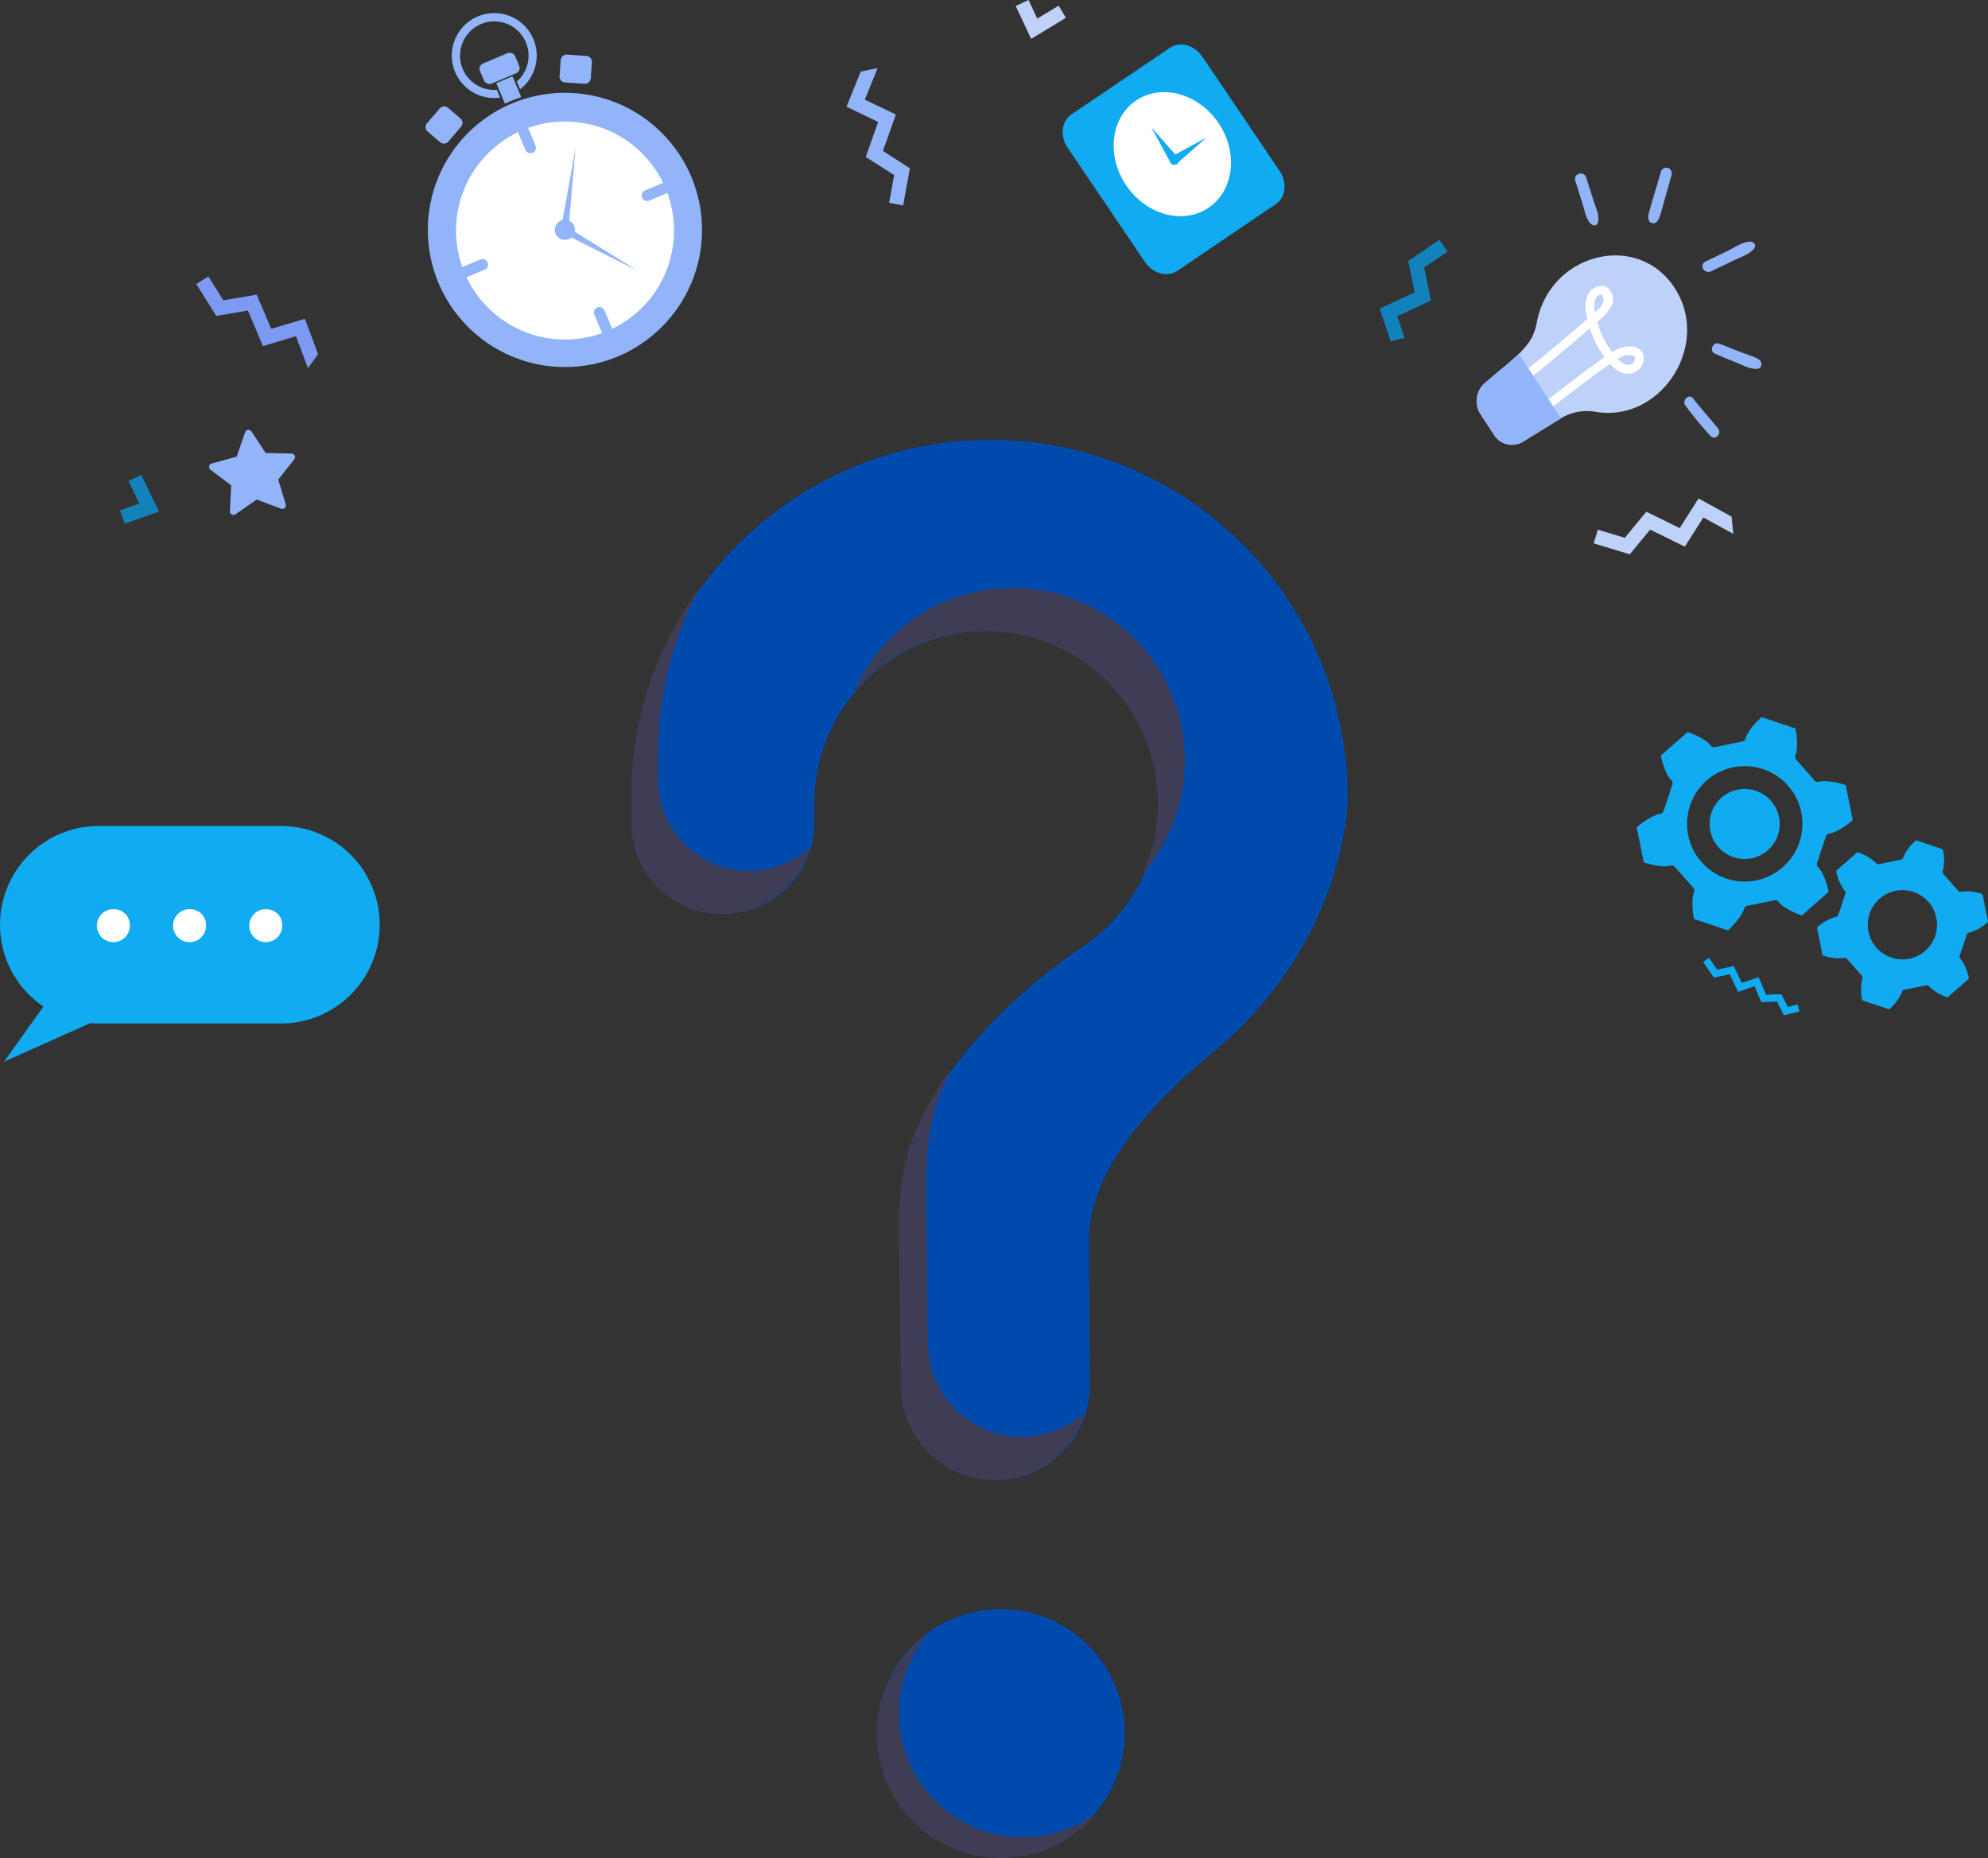 <svg xmlns="http://www.w3.org/2000/svg" id="Layer_1" data-name="Layer 1" viewBox="0 0 737.95 689.63"><rect x="0" y="0" width="737.95" height="689.63" fill="#333333" stroke="none"/><defs><style>.cls-1{fill:#92b5f9;}.cls-2{fill:#fff;}.cls-3{fill:#11abf2;}.cls-4{fill:#7c9af2;}.cls-5{fill:#bed1f9;}.cls-6{fill:#1282bb;}.cls-7{fill:#004aad;}.cls-8{fill:#3f3d56;}</style></defs><g id="Group_1693" data-name="Group 1693"><circle id="Ellipse_174" data-name="Ellipse 174" class="cls-1" cx="209.7" cy="85.33" r="50.89"></circle><path id="Path_6563" data-name="Path 6563" class="cls-1" d="M286.55,151.07A49.57,49.57,0,1,1,313.1,86.2h0A49.62,49.62,0,0,1,286.55,151.07Z" transform="translate(-57.71 -20.01)"></path><circle id="Ellipse_175" data-name="Ellipse 175" class="cls-2" cx="209.74" cy="85.55" r="40.46"></circle><path id="Path_6564" data-name="Path 6564" class="cls-2" d="M282.23,140.76a38.36,38.36,0,1,1,20.56-50.21A38.36,38.36,0,0,1,282.23,140.76Z" transform="translate(-57.71 -20.01)"></path><g id="Group_1688" data-name="Group 1688"><path id="Path_6565" data-name="Path 6565" class="cls-1" d="M236,116.32,229.65,119a2,2,0,1,0,1.42,3.84l.16-.07,6.33-2.65a2,2,0,1,0-1.41-3.84Z" transform="translate(-57.71 -20.01)"></path><path id="Path_6566" data-name="Path 6566" class="cls-1" d="M279.44,134.11a2,2,0,0,0-1.09,2.68l2.65,6.34a2,2,0,0,0,3.78-1.58l-2.66-6.34A2.06,2.06,0,0,0,279.44,134.11Z" transform="translate(-57.71 -20.01)"></path><path id="Path_6567" data-name="Path 6567" class="cls-1" d="M303.57,88l-6.34,2.66a2,2,0,1,0,1.42,3.84l.16-.07,6.33-2.65a2,2,0,0,0-1.42-3.84Z" transform="translate(-57.71 -20.01)"></path><path id="Path_6568" data-name="Path 6568" class="cls-1" d="M251.12,66.53a2.06,2.06,0,0,0-1.1,2.68l2.66,6.33a2,2,0,1,0,3.84-1.41.77.77,0,0,0-.07-.16l-2.65-6.34A2.05,2.05,0,0,0,251.12,66.53Z" transform="translate(-57.71 -20.01)"></path></g><g id="Group_1689" data-name="Group 1689"><path id="Rectangle_486" data-name="Rectangle 486" class="cls-1" d="M265.43,48.31l.42-6.05a2.19,2.19,0,0,1,2.34-2h0l7.24.51a2.2,2.2,0,0,1,2,2.34l-.43,6a2.19,2.19,0,0,1-2.34,2l-7.23-.51a2.18,2.18,0,0,1-2-2.34Z" transform="translate(-57.71 -20.01)"></path></g><g id="Group_1690" data-name="Group 1690"><path id="Rectangle_487" data-name="Rectangle 487" class="cls-1" d="M216.24,65.76l4.7-5.52A2.2,2.2,0,0,1,224,60l4.6,3.93a2.2,2.2,0,0,1,.25,3.09l-4.7,5.51a2.2,2.2,0,0,1-3.1.24l-4.6-3.93a2.19,2.19,0,0,1-.24-3.09Z" transform="translate(-57.71 -20.01)"></path></g><g id="Group_1691" data-name="Group 1691"><rect id="Rectangle_488" data-name="Rectangle 488" class="cls-1" x="236.08" y="41.32" width="14.16" height="8.13" rx="2.14" transform="translate(-56.33 77.64) rotate(-22.77)"></rect><path id="Path_6569" data-name="Path 6569" class="cls-1" d="M242.14,53.35a12.72,12.72,0,1,1,7.42-3.1l1.21,2.9a15.76,15.76,0,1,0-7.41,3.1Z" transform="translate(-57.71 -20.01)"></path><path id="Path_6570" data-name="Path 6570" class="cls-1" d="M247.33,57.49c1.27-.53,2.55-1,3.85-1.44l-3.24-7.71-6,2.52,3.2,7.62C245.84,58.14,246.58,57.8,247.33,57.49Z" transform="translate(-57.71 -20.01)"></path></g><g id="Group_1692" data-name="Group 1692"><path id="Path_6571" data-name="Path 6571" class="cls-1" d="M270.84,103.86a3.74,3.74,0,1,1-4.9-2h0A3.75,3.75,0,0,1,270.84,103.86Z" transform="translate(-57.71 -20.01)"></path><path id="Path_6572" data-name="Path 6572" class="cls-1" d="M271.37,74.79l-2.67,30.67a1.41,1.41,0,0,1-2.8-.24C265.91,105.09,265.68,106.45,271.37,74.79Z" transform="translate(-57.71 -20.01)"></path><path id="Path_6573" data-name="Path 6573" class="cls-1" d="M294.37,120.48l-27.51-13.81a1.41,1.41,0,0,1,1.17-2.56l.09,0C268.23,104.21,267.06,103.49,294.37,120.48Z" transform="translate(-57.71 -20.01)"></path><path id="Path_6574" data-name="Path 6574" class="cls-1" d="M268.8,104.71a1.52,1.52,0,1,1-2-.81h0a1.51,1.51,0,0,1,2,.81Z" transform="translate(-57.71 -20.01)"></path></g></g><g id="Group_1695" data-name="Group 1695"><g id="Group_1694" data-name="Group 1694"><path id="Path_6575" data-name="Path 6575" class="cls-3" d="M679.39,341.72a1.49,1.49,0,0,0-1.51-.46c-2.69.73-7.56-.36-10-1.2l-2.62-13c1.9-1.71,6-4.6,8.72-5a1.53,1.53,0,0,0,1.22-1l3.31-9.87a1.49,1.49,0,0,0-.36-1.54c-2-2-3.47-6.72-3.93-9.23l9.93-8.76c2.42.79,7,2.86,8.66,5.07a1.5,1.5,0,0,0,1.48.55l10.2-2.06a1.49,1.49,0,0,0,1.15-1.08c.71-2.69,4.09-6.37,6-8l12.55,4.22c.54,2.49,1,7.46,0,10a1.49,1.49,0,0,0,.26,1.55l6.89,7.81a1.5,1.5,0,0,0,1.51.45c2.69-.73,7.56.36,10,1.2l2.62,13c-1.9,1.71-6,4.6-8.72,5a1.5,1.5,0,0,0-1.22,1l-3.32,9.86a1.51,1.51,0,0,0,.36,1.54c2,2,3.47,6.72,3.94,9.23l-9.93,8.76c-2.43-.79-7-2.86-8.66-5.07a1.5,1.5,0,0,0-1.48-.55l-10.2,2.06a1.52,1.52,0,0,0-1.15,1.08c-.71,2.7-4.09,6.37-6,8l-12.55-4.23c-.54-2.49-1-7.45,0-10a1.53,1.53,0,0,0-.26-1.56Zm28.55-3.19a13,13,0,1,0-15.36-10.2,13,13,0,0,0,15.36,10.2Zm1.66,8.2A21.41,21.41,0,1,0,684.38,330a21.4,21.4,0,0,0,25.22,16.75Z" transform="translate(-57.71 -20.01)"></path><path id="Path_6576" data-name="Path 6576" class="cls-3" d="M763.7,388.19a1.18,1.18,0,0,1,.91-.86l8.07-1.63a1.18,1.18,0,0,1,1.17.44,16.93,16.93,0,0,0,6.86,4l7.87-6.94a17.08,17.08,0,0,0-3.12-7.31,1.17,1.17,0,0,1-.29-1.21l2.63-7.81a1.16,1.16,0,0,1,1-.79,17,17,0,0,0,6.9-3.94l-2.07-10.28a17,17,0,0,0-7.89-.94,1.2,1.2,0,0,1-1.2-.37l-5.45-6.18a1.17,1.17,0,0,1-.21-1.23,16.83,16.83,0,0,0,0-7.95l-9.94-3.34a16.88,16.88,0,0,0-4.76,6.36,1.18,1.18,0,0,1-.91.85l-8.07,1.64a1.17,1.17,0,0,1-1.17-.44,17,17,0,0,0-6.86-4l-7.88,6.94a16.94,16.94,0,0,0,3.13,7.3,1.17,1.17,0,0,1,.28,1.22l-2.62,7.81a1.2,1.2,0,0,1-1,.79,16.88,16.88,0,0,0-6.9,3.93l2.07,10.28a16.87,16.87,0,0,0,7.9,1,1.19,1.19,0,0,1,1.19.36l5.45,6.18a1.2,1.2,0,0,1,.21,1.24,16.91,16.91,0,0,0,0,7.94l9.94,3.35A17,17,0,0,0,763.7,388.19Zm2.78-12.4a12.85,12.85,0,1,1,10-15.14h0a12.85,12.85,0,0,1-10,15.15h0Z" transform="translate(-57.71 -20.01)"></path></g></g><path id="Path_6577" data-name="Path 6577" class="cls-1" d="M162,208.78l-9-3.39-7.87,5.48a1.32,1.32,0,0,1-2.07-1.14l.45-9.59-7.65-5.8a1.32,1.32,0,0,1-.25-1.85,1.26,1.26,0,0,1,.7-.47l9.25-2.54,3.15-9.06a1.32,1.32,0,0,1,1.68-.81,1.38,1.38,0,0,1,.67.52l5.27,8,9.6.2a1.32,1.32,0,0,1,1.29,1.34,1.37,1.37,0,0,1-.29.8L161,198l2.78,9.19a1.33,1.33,0,0,1-.88,1.65A1.41,1.41,0,0,1,162,208.78Z" transform="translate(-57.71 -20.01)"></path><path id="Path_6578" data-name="Path 6578" class="cls-4" d="M175.76,151.42l-4.88-13.11-12.49,3.74L153,129.36l-12.37,2.09-5.58-8.85-4.48,2.82L138,137.25l11.73-2,5.59,13.21,12.28-3.68,4.43,11.88Z" transform="translate(-57.71 -20.01)"></path><path id="Path_6579" data-name="Path 6579" class="cls-5" d="M700.48,211.75,688.21,205l-7,11-12.37-6.08-8,9.68-10-3-1.54,5.06,13.39,4.07,7.56-9.17,12.88,6.33L690,212.05l11.11,6.09Z" transform="translate(-57.71 -20.01)"></path><path id="Path_6580" data-name="Path 6580" class="cls-1" d="M377.2,46.6l-5.25,13,11.73,5.67-4.6,13L389.62,85l-1.85,10.29,5.2.94,2.49-13.76-10-6.45,4.8-13.52L378.72,57l4.75-11.74Z" transform="translate(-57.71 -20.01)"></path><path id="Path_6581" data-name="Path 6581" class="cls-3" d="M719.9,396.8l-2.58-5.08-5.81.19L709,386l-6.12,2.12-3.11-6.55-5.87,1.25-4-5.81,2.2-1.52,3,4.35,6.2-1.32,3,6.29,6.22-2.15,2.75,6.51,5.67-.19,2.39,4.71,3.7-.91.64,2.6Z" transform="translate(-57.71 -20.01)"></path><path id="Path_6582" data-name="Path 6582" class="cls-6" d="M579.08,145.43l-2.71-8.07,12.51-5.8-2.52-12.3,8.66-5.87-3-4.38-11.57,7.85,2.38,11.66-13,6,4.08,12.15Z" transform="translate(-57.71 -20.01)"></path><g id="Group_1697" data-name="Group 1697"><path id="Path_6583" data-name="Path 6583" class="cls-5" d="M679.3,126.81c13.79,21.08-5,50.33-29.53,46a18.59,18.59,0,0,0-13,2.67l-13.58,8.37a7.84,7.84,0,0,1-10.81-2.3l-5.22-8A8.89,8.89,0,0,1,609,162.06c12.29-10.52,17.52-13.51,19.16-22.33C633,113.93,665.5,105.72,679.3,126.81Z" transform="translate(-57.71 -20.01)"></path><g id="Group_1696" data-name="Group 1696"><path id="Path_6584" data-name="Path 6584" class="cls-2" d="M646.9,138.41a25.93,25.93,0,0,1-.64-3.71c-.63-7.37,5.07-9.92,8.07-8a5.43,5.43,0,0,1,1.6,6.71,18,18,0,0,1-5.33,6.05,35.68,35.68,0,0,0,5.47,11.22c6.71-4,11.51-1.84,11.82,1.83a6,6,0,0,1-3.58,5.76c-1.36.59-4.88,1.41-9-3.2-11.34,8-26.13,19.81-26.18,19.85l-1.87-2.61s14.76-11.78,26-19.76a38.58,38.58,0,0,1-5.41-10.69c-12.92,11.28-24.31,20.2-24.71,20.52l-1.87-2.61C622.1,159.07,633.14,150.48,646.9,138.41Zm5.45-9c-1-.38-3.66.73-2.59,6.47,3-2.63,3.9-3.79,2.59-6.47Zm5.78,23.76c1.65,1.71,4.15,3.26,5.83,1.41,2.15-2.39-.93-4.17-5.83-1.43Z" transform="translate(-57.71 -20.01)"></path></g><path id="Path_6585" data-name="Path 6585" class="cls-1" d="M637.15,175.26l-.34.2-13.58,8.37a7.83,7.83,0,0,1-10.81-2.3l-5.22-8A8.89,8.89,0,0,1,609,162.06c5.46-4.68,9.53-7.87,12.51-10.74Z" transform="translate(-57.71 -20.01)"></path></g><g id="Group_1710" data-name="Group 1710"><path id="Path_6640" data-name="Path 6640" class="cls-3" d="M531.25,95.8l-36.53,24.72c-3.71,2.51-9.08,1-12-3.26L454,74.81c-2.92-4.3-2.28-9.84,1.43-12.34L492,37.75c3.71-2.51,9.08-1,12,3.26l28.71,42.44C535.61,87.76,535,93.29,531.25,95.8Z" transform="translate(-57.71 -20.01)"></path><path id="Path_6641" data-name="Path 6641" class="cls-2" d="M510,65.64c7.43,11,5.79,25.08-3.67,31.47s-23.14,2.68-30.57-8.31-5.8-25.07,3.66-31.47S502.57,54.65,510,65.64Z" transform="translate(-57.71 -20.01)"></path><path id="Path_6642" data-name="Path 6642" class="cls-3" d="M485.09,67.28l9.61,10.9a1.93,1.93,0,0,1,.07,2.61,1.73,1.73,0,0,1-2.43-.22l0-.07a2.42,2.42,0,0,1-.29-.42Z" transform="translate(-57.71 -20.01)"></path><path id="Path_6643" data-name="Path 6643" class="cls-3" d="M492.58,78.11l12.9-7-11,9.72a1.49,1.49,0,0,1-2.11-.29l0,0a1.63,1.63,0,0,1,0-2.24A1.34,1.34,0,0,1,492.58,78.11Z" transform="translate(-57.71 -20.01)"></path></g><path id="Rectangle_489" data-name="Rectangle 489" class="cls-3" d="M162,326.54H94.36A36.65,36.65,0,0,0,57.71,363.2h0a36.65,36.65,0,0,0,36.65,36.65H162a36.65,36.65,0,0,0,36.65-36.65h0A36.65,36.65,0,0,0,162,326.54Z" transform="translate(-57.71 -20.01)"></path><path id="Path_6644" data-name="Path 6644" class="cls-3" d="M93.93,398.5,59.23,414l23.23-32.52Z" transform="translate(-57.71 -20.01)"></path><g id="Group_1711" data-name="Group 1711"><path id="Path_6645" data-name="Path 6645" class="cls-2" d="M105.88,362.82a6.12,6.12,0,1,1-6.8-5.36c.24,0,.48,0,.72,0A5.78,5.78,0,0,1,105.88,362.82Z" transform="translate(-57.71 -20.01)"></path><path id="Path_6646" data-name="Path 6646" class="cls-2" d="M134.16,362.82a6.12,6.12,0,1,1-6.8-5.36c.24,0,.48,0,.72,0A5.78,5.78,0,0,1,134.16,362.82Z" transform="translate(-57.71 -20.01)"></path><path id="Path_6647" data-name="Path 6647" class="cls-2" d="M162.44,362.82a6.12,6.12,0,1,1-6.8-5.36c.24,0,.48,0,.72,0A5.78,5.78,0,0,1,162.44,362.82Z" transform="translate(-57.71 -20.01)"></path></g><g id="Group_1712" data-name="Group 1712"><path id="Path_6648" data-name="Path 6648" class="cls-5" d="M440.47,34.44l-5.72-12.2L439.5,20l3.25,6.91,7.92-4.79,2.71,4.5Z" transform="translate(-57.71 -20.01)"></path></g><g id="Group_1714" data-name="Group 1714"><g id="Group_1713" data-name="Group 1713"><path id="Path_6649" data-name="Path 6649" class="cls-6" d="M116.72,209.85,104,214.38l-1.77-4.94,7.19-2.56-4-8.35,4.73-2.27Z" transform="translate(-57.71 -20.01)"></path></g></g><g id="Group_1715" data-name="Group 1715"><path id="Path_6650" data-name="Path 6650" class="cls-1" d="M642.44,87c.94,3,1.88,6,2.83,9,.73,2.35,1.28,6.17,3.58,7.5a1.33,1.33,0,0,0,1.8-.47c1.14-2.5-.5-5.71-1.28-8.16l-2.88-9c-.82-2.56-4.86-1.47-4,1.12Z" transform="translate(-57.71 -20.01)"></path></g><g id="Group_1716" data-name="Group 1716"><path id="Path_6651" data-name="Path 6651" class="cls-1" d="M674.24,83.77c-4.87,16.6-4.92,16.1-4.56,17.8a1.8,1.8,0,0,0,2.23,1.22,1.82,1.82,0,0,0,.75-.43c1.14-1.18.86-.83,5.56-17.5a2.06,2.06,0,0,0-4-1.09Z" transform="translate(-57.71 -20.01)"></path></g><g id="Group_1717" data-name="Group 1717"><path id="Path_6652" data-name="Path 6652" class="cls-1" d="M692.79,120.73l8.6-4.13c2.56-1.23,5.84-2.2,7.59-4.52.77-1-.29-2.36-1.38-2.39-2.83-.08-5.85,2.09-8.33,3.29l-8.57,4.16c-2.41,1.17-.3,4.73,2.09,3.58Z" transform="translate(-57.71 -20.01)"></path></g><g id="Group_1718" data-name="Group 1718"><path id="Path_6653" data-name="Path 6653" class="cls-1" d="M683.4,170.62a140.4,140.4,0,0,0,9.22,11.14c1.79,1.87,4.4-.87,2.8-2.79-3.09-3.71-6.26-7.32-9.25-11.12-1.56-2-4.3.8-2.77,2.77Z" transform="translate(-57.71 -20.01)"></path></g><g id="Group_1719" data-name="Group 1719"><path id="Path_6654" data-name="Path 6654" class="cls-1" d="M694.22,151.25c2.66,1.16,5.34,2.24,8,3.3,2.47,1,5.39,2.69,8.06,2.31,1.42-.2,1.58-2.09.79-3-1-1.1-1.53-1-7.4-3.27-2.64-1-5.27-2.09-7.92-3.08-2.13-.79-3.67,2.78-1.57,3.71Z" transform="translate(-57.71 -20.01)"></path></g><circle class="cls-7" cx="371.49" cy="643.19" r="46"></circle><path class="cls-7" d="M424.28,183.2c-71.89.51-130.76,58.93-131.78,130.82,0,.66,0,5.33,0,11.43a33.75,33.75,0,0,0,33.74,33.75h0A33.77,33.77,0,0,0,360,325.42V318.2a64,64,0,1,1,98.52,53.87v0s-48,30.92-62.67,73.33h0A93.65,93.65,0,0,0,392,472.2c0,3.72.22,36.32.64,62.77a34.79,34.79,0,0,0,34.79,34.23h0a34.8,34.8,0,0,0,34.79-34.8v-.21c-.14-24.23-.22-52.45-.22-54.49,0-26.05,25.12-52,45.76-68.92,23.77-19.49,40.87-46,47.74-76A87.3,87.3,0,0,0,558,316,132.75,132.75,0,0,0,425.24,183.2Z" transform="translate(-57.71 -20.01)"></path><path class="cls-8" d="M335.76,343.23h0A33.75,33.75,0,0,1,302,309.49c0-6.11,0-10.77,0-11.44a131.42,131.42,0,0,1,15.36-59.9A131.74,131.74,0,0,0,292,314.05c0,.67,0,5.33,0,11.44a33.75,33.75,0,0,0,33.75,33.74h0a33.76,33.76,0,0,0,32.49-24.59A33.63,33.63,0,0,1,335.76,343.23Z" transform="translate(-57.71 -20.01)"></path><path class="cls-8" d="M426.56,254.3a64,64,0,0,1,55.66,89.42,64,64,0,1,0-107.42-67A63.88,63.88,0,0,1,426.56,254.3Z" transform="translate(-57.71 -20.01)"></path><path class="cls-8" d="M437,553.23h0A34.77,34.77,0,0,1,402.16,519c-.43-26.45-.65-59.05-.65-62.78a94,94,0,0,1,3.88-26.76h0a96.41,96.41,0,0,1,5.5-12.7,110.54,110.54,0,0,0-15.5,28.7h0a94,94,0,0,0-3.88,26.76c0,3.73.22,36.33.65,62.78A34.77,34.77,0,0,0,427,569.23h0a34.8,34.8,0,0,0,33.4-25A34.64,34.64,0,0,1,437,553.23Z" transform="translate(-57.71 -20.01)"></path><path class="cls-8" d="M419.07,698A46,46,0,0,1,402,626.49,46,46,0,1,0,464.57,693,46,46,0,0,1,419.07,698Z" transform="translate(-57.71 -20.01)"></path></svg>